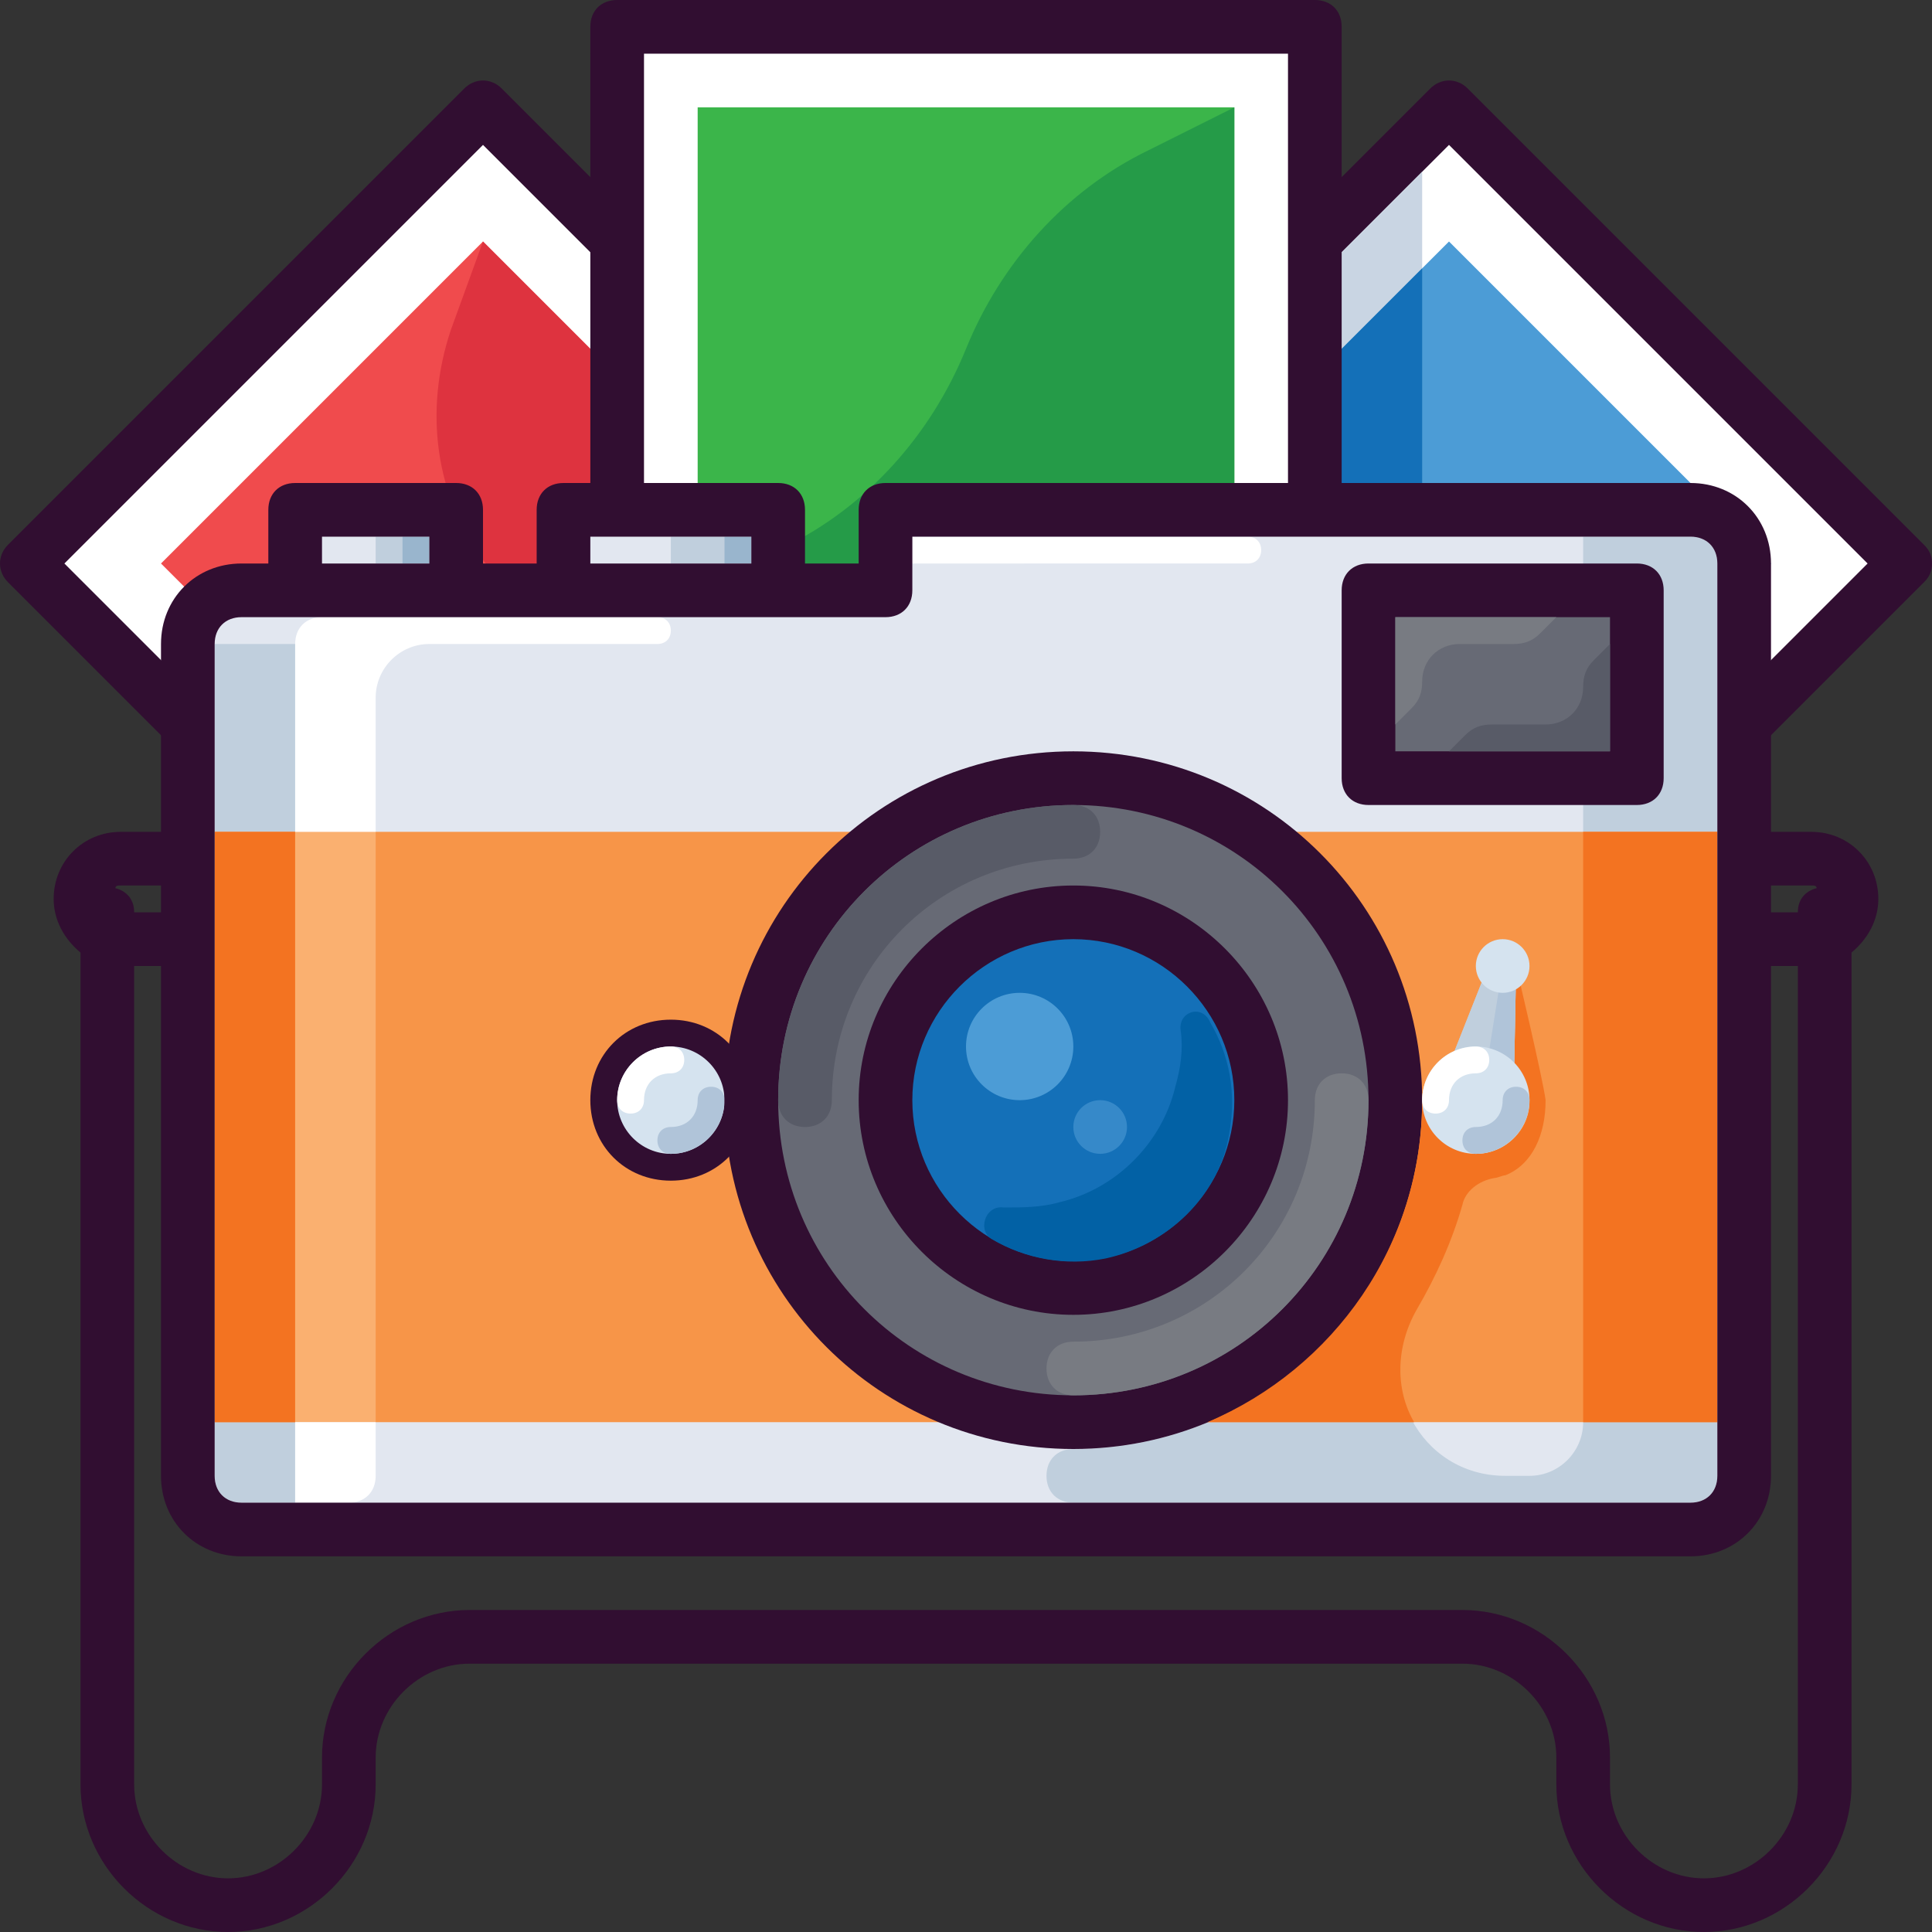 <svg xmlns="http://www.w3.org/2000/svg" enable-background="new 0 0 72 72" viewBox="0 0 72 72" id="camera"><rect x="0" y="0" width="72" height="72" fill="#333333" stroke="none"/><polygon fill="#fff" points="54 38 37 21 54 4 71 21"></polygon><path fill="#310e31" d="M54,39c-0.3,0-0.5-0.1-0.7-0.3l-17-17c-0.4-0.4-0.4-1,0-1.4l17-17c0.4-0.4,1-0.4,1.4,0l17,17
			c0.2,0.2,0.3,0.4,0.3,0.7c0,0.3-0.1,0.5-0.3,0.7l-17,17C54.5,38.9,54.3,39,54,39L54,39z M38.4,21L54,36.6L69.6,21L54,5.4L38.4,21z
			"></path><polygon fill="#c9d5e3" points="53 35.6 53 6.4 38.4 21"></polygon><polygon fill="#4c9cd6" points="54 33 42 21 54 9 66 21"></polygon><polygon fill="#1470b8" points="53 10 42 21 53 32"></polygon><polygon fill="#fff" points="18 38 1 21 18 4 35 21"></polygon><path fill="#310e31" d="M18,39c-0.3,0-0.5-0.1-0.7-0.3l-17-17c-0.4-0.4-0.4-1,0-1.4l17-17c0.4-0.4,1-0.4,1.4,0l17,17
			c0.2,0.2,0.3,0.4,0.3,0.7c0,0.3-0.1,0.5-0.3,0.7l-17,17C18.5,38.9,18.3,39,18,39L18,39z M2.4,21L18,36.6L33.6,21L18,5.4L2.4,21z"></path><polygon fill="#f04b4d" points="18 33 6 21 18 9 30 21"></polygon><path fill="#de333f" d="M18,9l12,12L18,33l1.3-3.3c1.1-2.9,0.6-6.2-1.2-8.7l0,0c-1.9-2.5-2.3-5.7-1.3-8.7L18,9z"></path><g><rect width="26" height="24" x="23" y="1" fill="#fff"></rect><path fill="#310e31" d="M49,26H23c-0.6,0-1-0.4-1-1V1c0-0.6,0.4-1,1-1h26c0.6,0,1,0.4,1,1v24C50,25.6,49.6,26,49,26z M24,24h24V2H24
			V24z"></path><rect width="20" height="18" x="26" y="4" fill="#3bb54a"></rect><path fill="#259b48" d="M36,13L36,13c1.3-3.2,3.7-5.9,6.8-7.4L46,4v18H26l3.2-1.6C32.3,18.9,34.7,16.2,36,13z"></path></g><g><path fill="#e2e7f0" d="M33,22H9c-1.1,0-2,0.9-2,2v31c0,1.1,0.9,2,2,2h54c1.1,0,2-0.9,2-2V21c0-1.1-0.9-2-2-2H33V22z"></path><path fill="#c0cfdd" d="M63 20h-4v33c0 1.1-.9 2-2 2h-.9c-3.2 0-5-3.5-3.3-6.2 1.4-2.3 2.2-5 2.2-7.8 0-.6-.4-1-1-1s-1 .4-1 1c0 7.2-5.8 13-13 13-.6 0-1 .4-1 1s.4 1 1 1h19 4c.6 0 1-.4 1-1V21C64 20.4 63.6 20 63 20zM11 56H9c-.6 0-1-.4-1-1V24h3V56z"></path><rect width="56" height="22" x="8" y="31" fill="#f79548"></rect><path fill="#fff" d="M34,20h12.5c0.3,0,0.5,0.2,0.5,0.5l0,0c0,0.3-0.2,0.5-0.5,0.5H34V20z"></path><rect width="10" height="7" x="51" y="22" fill="#676a75"></rect><path fill="#310e31" d="M61,30H51c-0.6,0-1-0.4-1-1v-7c0-0.6,0.4-1,1-1h10c0.6,0,1,0.4,1,1v7C62,29.6,61.6,30,61,30z M52,28h8v-5h-8
			V28z"></path><circle cx="25" cy="41" r="2.5" fill="#d5e3ef"></circle><path fill="#310e31" d="M25,39c1.1,0,2,0.9,2,2c0,1.1-0.9,2-2,2s-2-0.9-2-2C23,39.9,23.9,39,25,39z M25,38c-1.7,0-3,1.3-3,3
				s1.3,3,3,3s3-1.3,3-3S26.7,38,25,38L25,38z"></path><path fill="#fff" d="M23.5,41.5c-0.3,0-0.5-0.2-0.5-0.5c0-1.1,0.9-2,2-2c0.3,0,0.5,0.2,0.5,0.5S25.3,40,25,40c-0.6,0-1,0.4-1,1
				C24,41.3,23.8,41.5,23.5,41.5z"></path><path fill="#b0c4d9" d="M26.5,40.5c0.3,0,0.5,0.2,0.5,0.5c0,1.1-0.9,2-2,2c-0.3,0-0.5-0.2-0.5-0.5S24.7,42,25,42c0.6,0,1-0.4,1-1
				C26,40.7,26.2,40.5,26.5,40.5z"></path><rect width="8" height="3" x="21" y="19" fill="#e2e7f0"></rect><rect width="6" height="3" x="11" y="19" fill="#e2e7f0"></rect><rect width="3" height="1" x="25" y="20" fill="#c0cfdd"></rect><rect width="2" height="1" x="14" y="20" fill="#c0cfdd"></rect><rect width="1" height="1" x="27" y="20" fill="#99b5cd"></rect><rect width="1" height="1" x="15" y="20" fill="#99b5cd"></rect><rect width="3" height="22" x="8" y="31" fill="#f37321"></rect><rect width="5" height="22" x="59" y="31" fill="#f37321"></rect><rect width="3" height="22" x="11" y="31" fill="#fab070"></rect><path fill="#fff" d="M14 53h-3v3h2c.6 0 1-.4 1-1V53zM24.5 23H15h-1.5H12c-.6 0-1 .4-1 1v7h3v-5c0-1.1.9-2 2-2h8.5c.3 0 .5-.2.5-.5C25 23.2 24.8 23 24.5 23z"></path><circle cx="40" cy="41" r="12" fill="#676a75"></circle><path fill="#310e31" d="M40,54c-7.2,0-13-5.8-13-13s5.8-13,13-13s13,5.8,13,13S47.2,54,40,54z M40,30c-6.1,0-11,4.9-11,11
				s4.9,11,11,11s11-4.9,11-11S46.1,30,40,30z"></path><path fill="#585b67" d="M30,42c-0.6,0-1-0.4-1-1c0-6.1,4.9-11,11-11c0.6,0,1,0.4,1,1s-0.4,1-1,1c-5,0-9,4-9,9
					C31,41.6,30.6,42,30,42z"></path><path fill="#787b82" d="M40,52c-0.6,0-1-0.4-1-1s0.4-1,1-1c5,0,9-4,9-9c0-0.6,0.4-1,1-1s1,0.4,1,1C51,47.1,46.1,52,40,52z"></path><circle cx="40" cy="41" r="7" fill="#1470b8"></circle><path fill="#310e31" d="M40,49c-4.4,0-8-3.6-8-8s3.6-8,8-8s8,3.6,8,8S44.4,49,40,49z M40,35c-3.3,0-6,2.7-6,6s2.7,6,6,6s6-2.7,6-6
				S43.3,35,40,35z"></path><path fill="#0261a5" d="M44,38.4c0.1,0.7,0,1.4-0.2,2.1c-0.5,2.1-2.2,3.8-4.3,4.3C38.8,45,38.1,45,37.4,45c-0.7-0.1-1,0.9-0.4,1.2
				c1.2,0.7,2.7,1,4.2,0.7c2.3-0.5,4.2-2.3,4.6-4.6c0.3-1.6,0-3-0.7-4.2C44.8,37.4,43.9,37.7,44,38.4z"></path><circle cx="38" cy="39" r="2" fill="#4c9cd6"></circle><circle cx="41" cy="42" r="1" fill="#3689c9"></circle><path fill="#787b82" d="M53,23h-1v4l0.6-0.6c0.3-0.3,0.4-0.6,0.4-1v0c0-0.8,0.6-1.4,1.4-1.4h2c0.4,0,0.7-0.1,1-0.4L58,23H53z"></path><path fill="#585b67" d="M59,28h1v-4l-0.6,0.6c-0.3,0.3-0.4,0.6-0.4,1v0c0,0.8-0.6,1.4-1.4,1.4h-2c-0.4,0-0.7,0.1-1,0.4L54,28H59z"></path><path fill="#f37321" d="M56.5,36l-1,0.1l-0.6,4.6C54.8,40.3,54.4,40,54,40c-0.6,0-1,0.4-1,1c0,5.4-3.3,10-8,12h7.7
			c-0.7-1.2-0.7-2.8,0.1-4.2c0.7-1.2,1.3-2.5,1.7-3.9c0.1-0.5,0.6-0.9,1.2-1c0.1,0,0.3-0.1,0.4-0.1c1-0.4,1.5-1.5,1.5-2.8
			C57.5,40.2,56.5,36,56.5,36z M55,43L55,43l-0.1,0c0.1-0.6,0.1-1.2,0.1-1.8l2-0.1C57,42.1,56.1,43,55,43z"></path><polygon fill="#c0cfdd" points="56.5 36.1 56.4 41.3 53.6 40.7 55.5 35.9"></polygon><polygon fill="#c0cfdd" points="56.5 36.1 56.4 41.3 53.6 40.7 55.5 35.9"></polygon><polygon fill="#b0c4d9" points="55.2 41 56.4 41.3 56.5 36.1 56 36 56 36"></polygon><circle cx="56" cy="36" r="1" fill="#d5e3ef"></circle><circle cx="55" cy="41" r="2" fill="#d5e3ef"></circle><path fill="#fff" d="M53.5,41.5c-0.3,0-0.5-0.2-0.5-0.5c0-1.1,0.9-2,2-2c0.3,0,0.5,0.2,0.5,0.5S55.3,40,55,40c-0.6,0-1,0.4-1,1
				C54,41.3,53.8,41.5,53.5,41.5z"></path><path fill="#b0c4d9" d="M56.5,40.5c0.3,0,0.5,0.2,0.5,0.5c0,1.1-0.9,2-2,2c-0.3,0-0.5-0.2-0.5-0.5S54.7,42,55,42c0.6,0,1-0.4,1-1
				C56,40.7,56.2,40.5,56.5,40.5z"></path><path fill="#310e31" d="M67.5,31H66V21c0-1.7-1.3-3-3-3H33c-0.6,0-1,0.4-1,1v2h-2v-2c0-0.6-0.4-1-1-1h-8c-0.6,0-1,0.4-1,1v2h-2v-2
		c0-0.6-0.4-1-1-1h-6c-0.6,0-1,0.4-1,1v2H9c-1.7,0-3,1.3-3,3v7H4.5C3.1,31,2,32.1,2,33.5c0,0.8,0.4,1.5,1,2v31c0,3,2.5,5.5,5.5,5.5
		s5.5-2.5,5.5-5.5v-1c0-1.9,1.6-3.5,3.5-3.5h37c1.9,0,3.5,1.6,3.5,3.5v1c0,3,2.5,5.5,5.5,5.5s5.5-2.5,5.5-5.5v-31c0.6-0.5,1-1.2,1-2
		C70,32.1,68.9,31,67.5,31z M22,20h6v1h-6V20z M12,20h4v1h-4V20z M8,24c0-0.6,0.4-1,1-1h2h6h4h8h4c0.6,0,1-0.4,1-1v-2h29
		c0.6,0,1,0.4,1,1v11v3v20c0,0.6-0.4,1-1,1H9c-0.6,0-1-0.4-1-1V35v-3V24z M4.3,33.1C4.3,33,4.4,33,4.5,33H6v1H5
		C5,33.5,4.7,33.2,4.3,33.1z M67,66.5c0,1.9-1.6,3.5-3.5,3.5S60,68.4,60,66.5v-1c0-3-2.5-5.5-5.5-5.5h-37c-3,0-5.5,2.5-5.5,5.5v1
		c0,1.9-1.6,3.5-3.5,3.5S5,68.4,5,66.5V36h1v19c0,1.7,1.3,3,3,3h54c1.7,0,3-1.3,3-3V36h1V66.5z M67,34h-1v-1h1.5
		c0.1,0,0.2,0,0.2,0.1C67.3,33.2,67,33.5,67,34z"></path></g></svg>